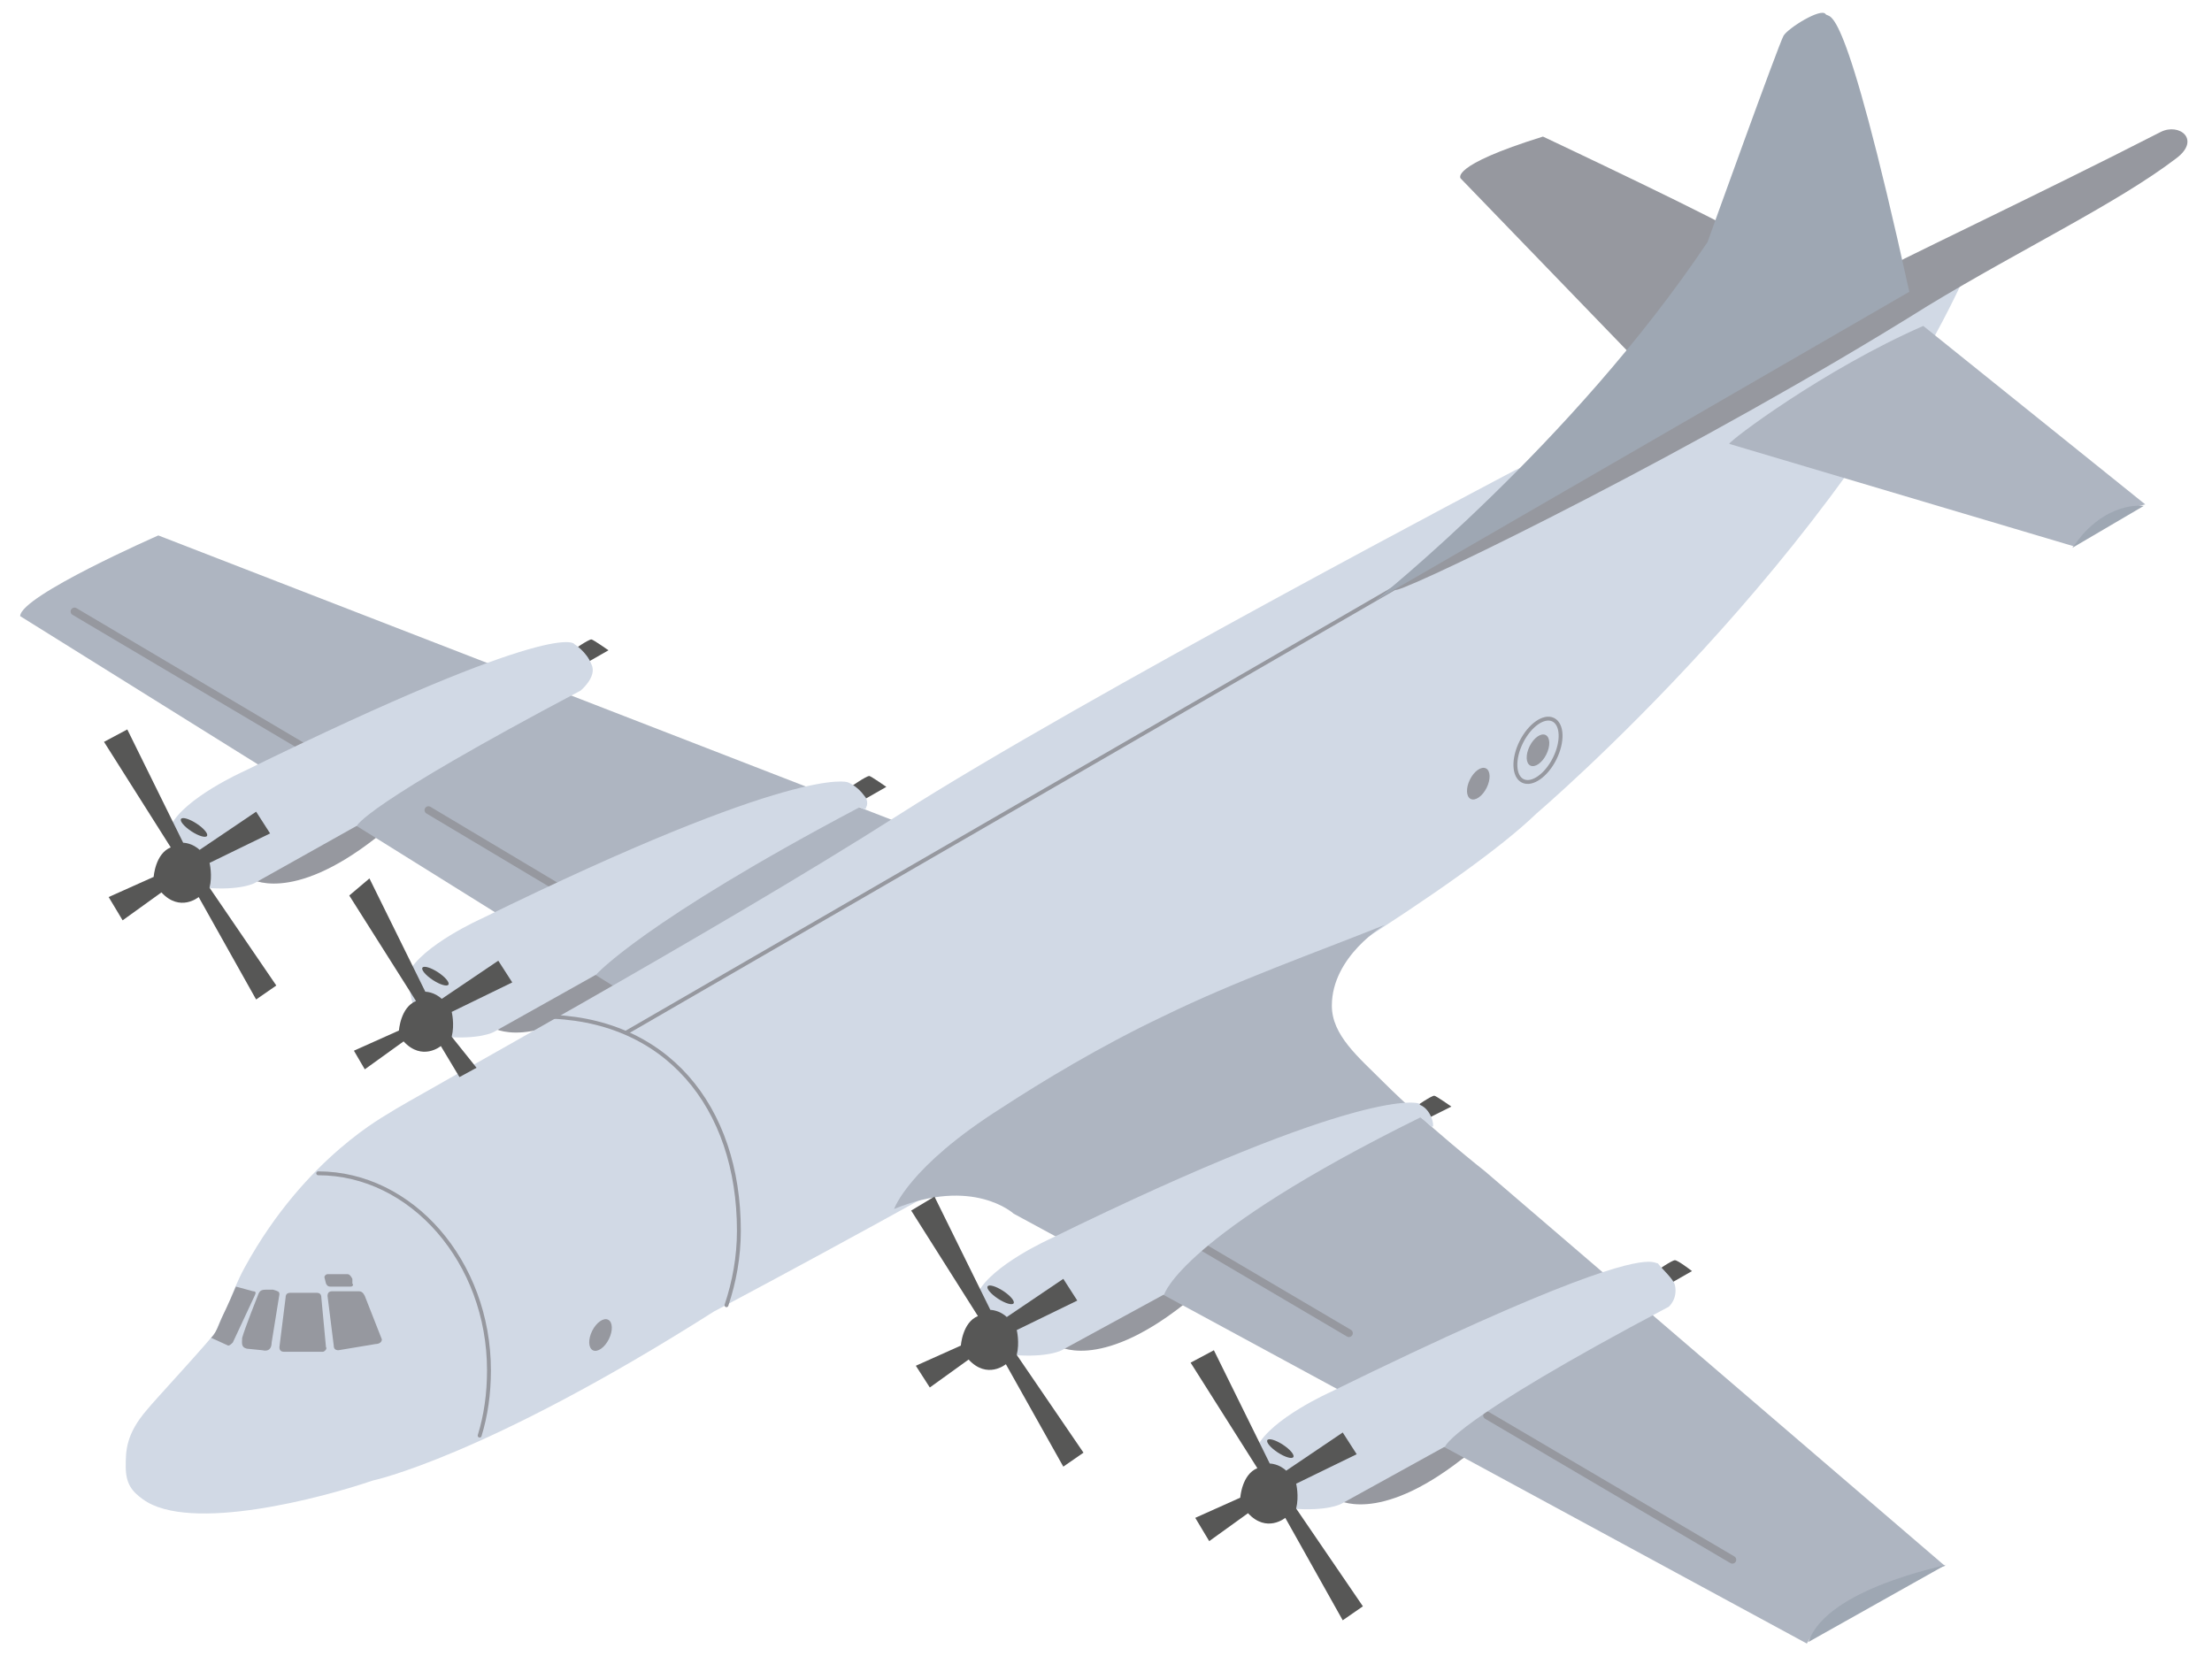 <?xml version="1.0" encoding="utf-8"?>
<!-- Generator: Adobe Illustrator 26.5.0, SVG Export Plug-In . SVG Version: 6.00 Build 0)  -->
<svg version="1.1" id="F-16" xmlns="http://www.w3.org/2000/svg" xmlns:xlink="http://www.w3.org/1999/xlink" x="0px" y="0px"
	 viewBox="0 0 142.5 107.2" style="enable-background:new 0 0 142.5 107.2;" xml:space="preserve">
<style type="text/css">
	.st0{fill:#96989F;}
	.st1{fill:#AEB5C1;}
	.st2{fill:none;stroke:#96989F;stroke-width:0.5;stroke-linecap:round;stroke-miterlimit:10;}
	.st3{fill:#575756;}
	.st4{fill:#D1D9E5;}
	.st5{fill:none;stroke:#96989F;stroke-width:0.25;stroke-linecap:round;stroke-miterlimit:10;}
	.st6{fill:none;stroke:#96989F;stroke-width:0.25;stroke-miterlimit:10;}
	.st7{fill:#9EA7B3;}
</style>
<g>
	<path class="st0" d="M105.5,23.3L94.1,11.5c0,0-0.8-0.8,5.3-2.7c0,0,12.3,5.8,12.7,6.3C112.5,15.5,105.5,23.3,105.5,23.3z"/>
	<path class="st0" d="M16.1,56.6c0,0,2.6,1.7,8.1-2.6l0.6-0.4L23,52.6C23,52.6,20.2,55.1,16.1,56.6z"/>
	<path class="st0" d="M31.7,66.2c0,0,2.6,1.7,8.1-2.6l0.6-0.4l-1.8-0.9C38.6,62.2,35.7,64.7,31.7,66.2z"/>
	<path class="st1" d="M57.9,53L10.2,34.5c0,0-8.9,3.9-8.9,5.2l38.8,24.2L57.9,53z"/>
	<line class="st2" x1="40.5" y1="59.9" x2="27.6" y2="52.2"/>
	<line class="st2" x1="20.5" y1="48.7" x2="4.8" y2="39.4"/>
	<path class="st0" d="M86.1,96.6c0,0,2.6,1.7,8.1-2.6l0.6-0.4L93,92.6C93,92.6,90.2,95.1,86.1,96.6z"/>
	<path class="st3" d="M91.2,71.3c0,0,1-0.7,1.2-0.7c0.1,0,1.1,0.7,1.1,0.7L92.1,72L91.2,71.3z"/>
	<path class="st0" d="M68.1,86.7c0,0,2.6,1.7,8.1-2.6l0.6-0.4L75,82.7C75,82.7,72.2,85.3,68.1,86.7z"/>
	<path class="st4" d="M126.9,17.1c0,0.1-0.1,0.2-0.1,0.2C118.5,35.8,99,52.4,99,52.4C89.6,61.5,46,84.5,46,84.5
		C31.2,93.9,24,95.4,24,95.4c-3.2,1.1-11.8,3.4-14.8,1.2c-0.7-0.5-1.1-1-1.1-2.1c0-1,0-2.1,1.4-3.7c0.3-0.4,4.2-4.6,4.4-5
		c0.2-0.5,0.4-1,0.7-1.5c0.4-1,0.7-1.8,1.2-2.7c3.9-7.1,9.2-9.8,9.3-9.9c1-0.7,20.9-11.6,32.8-19.2s39.7-22.2,39.7-22.2L126.9,17.1z
		"/>
	<path class="st1" d="M89.1,69.7c-1.6-1.6-3.3-3-3.3-4.9c0-3.2,3.4-5.2,3.4-5.2c-4.5,1.8-9.6,3.6-14.3,5.9c-4,1.9-7.8,4.2-10.4,5.9
		c-6,3.8-6.9,6.5-6.9,6.5c5.1-2.1,7.7,0.3,7.7,0.3l51.1,27.7c1.6-3.1,8.9-5,8.9-5L95.7,75.5C95.7,75.5,91.9,72.5,89.1,69.7z"/>
	<path class="st3" d="M106.7,81.9c0,0,1-0.7,1.2-0.7s1.1,0.7,1.1,0.7l-1.4,0.8L106.7,81.9z"/>
	<path class="st3" d="M36.9,41.9c0,0,1-0.7,1.2-0.7c0.1,0,1.1,0.7,1.1,0.7l-1.4,0.8L36.9,41.9z"/>
	<path class="st4" d="M38.1,42.8c0.4,0.8-0.7,1.7-0.7,1.7c-14,7.4-14.4,8.7-14.4,8.7l-6.6,3.7c0,0-0.9,0.5-3.2,0.3
		C11,57,11,53.2,11,53.2c0.9-1.8,4.7-3.5,4.7-3.5c20.4-10,21.3-8.2,21.3-8.2S37.8,42,38.1,42.8z"/>
	<ellipse transform="matrix(0.547 -0.837 0.837 0.547 -38.951 34.623)" class="st3" cx="12.5" cy="53.3" rx="0.3" ry="1"/>
	<path class="st3" d="M8.2,47l3.6,7.3c0,0,0.6,0,1.1,0.5s-0.1,0-0.1,0l3.7-2.5l0.9,1.4l-3.9,1.9c0,0,0.2,0.8,0,1.6l4.3,6.3l-1.3,0.9
		l-3.7-6.6c0,0-1.2,1-2.4-0.3l-2.5,1.8L7,57.8l2.9-1.3c0,0,0.1-1.5,1.1-1.9l-4.3-6.8L8.2,47z"/>
	<path class="st3" d="M54.8,50.7c0,0,1-0.7,1.2-0.7c0.1,0,1.1,0.7,1.1,0.7l-1.4,0.8L54.8,50.7z"/>
	<path class="st4" d="M55.7,51.3c0.2,0.2,0.2,0.6,0.1,0.7c0,0.3-0.4,0-0.4,0c-14,7.4-17,10.8-17,10.8l-6.6,3.7c0,0-0.9,0.5-3.2,0.3
		s-2.3-4.1-2.3-4.1c0.9-1.8,4.7-3.5,4.7-3.5c20.4-10,23.6-8.8,23.6-8.8S55.2,50.6,55.7,51.3z"/>
	<ellipse transform="matrix(0.547 -0.837 0.837 0.547 -39.967 52.01)" class="st3" cx="28.1" cy="62.9" rx="0.3" ry="1"/>
	<path class="st3" d="M23.8,56.6l3.6,7.3c0,0,0.6,0,1.1,0.5c0.5,0.5-0.1,0-0.1,0l3.7-2.5l0.9,1.4l-3.9,1.9c0,0,0.2,0.8,0,1.6l1.6,2
		l-1.1,0.6l-1.2-2c0,0-1.2,1-2.4-0.3l-2.5,1.8l-0.7-1.2l2.9-1.3c0,0,0.1-1.5,1.1-1.9l-4.3-6.8L23.8,56.6z"/>
	<path class="st1" d="M111.4,28.6c0-0.2,6.1-4.8,12.5-7.6l14.3,11.5c0,0-3.3,0.7-4.6,2.7L111.4,28.6z"/>
	<path class="st0" d="M120.9,17.6c0.1-0.2,10.5-5.1,18.3-9.1c1.2-0.6,2.6,0.5,1,1.7c-3.8,2.9-9.9,5.8-16,9.5
		C109.5,28.9,91.6,37.6,90,38C87.7,38.4,120.9,17.6,120.9,17.6z"/>
	<line class="st5" x1="90" y1="37.8" x2="40.4" y2="66.5"/>
	<path class="st5" d="M34.9,65.5c8,0,12.7,5.8,12.7,13.8c0,1.7-0.3,3.3-0.8,4.8"/>
	<path class="st5" d="M20.5,75.6c6,0,11,5.7,11,12.7c0,1.5-0.2,2.9-0.6,4.2"/>
	<path class="st0" d="M20.8,87.1l-2.5,0c-0.2,0-0.3-0.1-0.3-0.3l0.4-3.2c0-0.2,0.1-0.3,0.3-0.3l1.7,0c0.2,0,0.3,0.1,0.3,0.3l0.3,3.2
		C21.1,86.9,20.9,87.1,20.8,87.1z"/>
	<path class="st0" d="M14.7,86.7l-1.1-0.5c0,0-0.1,0.1,0,0c0.1-0.1,0.2-0.2,0.4-0.6c0.4-1,0.7-1.5,1.2-2.7l1.1,0.3
		c0.2,0,0.2,0.1,0.1,0.3L15,86.5C14.9,86.6,14.8,86.7,14.7,86.7z"/>
	<path class="st0" d="M24.2,86.6L21.8,87c-0.2,0-0.3-0.1-0.3-0.3l-0.4-3.2c0-0.2,0.1-0.3,0.3-0.3h1.7c0.2,0,0.3,0.1,0.4,0.3l1.1,2.8
		C24.6,86.5,24.4,86.6,24.2,86.6z"/>
	<path class="st0" d="M16.9,87l-1-0.1c-0.4-0.1-0.3-0.4-0.3-0.7c0.2-0.7,1-2.7,1-2.7c0.1-0.3,0.2-0.4,0.5-0.4l0.5,0
		c0.3,0.1,0.4,0.1,0.4,0.3l-0.5,3.1C17.5,86.9,17.3,87.1,16.9,87z"/>
	<path class="st0" d="M22.6,82.9h-1.3c-0.1,0-0.2,0-0.3-0.2l-0.1-0.4c0-0.1,0.1-0.2,0.2-0.2l1.3,0c0.1,0,0.2,0.1,0.3,0.3l0,0.3
		C22.8,82.8,22.7,82.9,22.6,82.9z"/>
	<ellipse transform="matrix(0.447 -0.895 0.895 0.447 -55.538 82.124)" class="st0" cx="38.6" cy="86" rx="1.1" ry="0.6"/>
	<ellipse transform="matrix(0.447 -0.895 0.895 0.447 7.482 113.124)" class="st0" cx="95.2" cy="50.5" rx="1.1" ry="0.6"/>
	<ellipse transform="matrix(0.447 -0.895 0.895 0.447 11.598 115.359)" class="st0" cx="99" cy="48.3" rx="1.1" ry="0.6"/>
	<ellipse transform="matrix(0.447 -0.895 0.895 0.447 11.598 115.359)" class="st6" cx="99" cy="48.3" rx="2.2" ry="1.2"/>
	<path class="st7" d="M88.6,38.7c0,0,12.7-10.1,21.4-23.1c0,0,4.6-12.8,4.9-13.3s2.4-1.8,2.7-1.4s1.1-1.6,5.4,17.9L88.6,38.7z"/>
	<path class="st7" d="M133.5,35.3l4.6-2.7C138.1,32.6,135.6,32.2,133.5,35.3z"/>
	<path class="st7" d="M116.5,105.8l8.9-5C125.4,100.9,117.7,102.3,116.5,105.8z"/>
	<line class="st2" x1="86.9" y1="85.9" x2="74" y2="78.3"/>
	<line class="st2" x1="111.6" y1="100.5" x2="95.8" y2="91.2"/>
	<path class="st4" d="M91.5,71.2c0.7,0.3,0.9,1.3,0.8,1.4c0,0-0.1,0-0.2-0.1c-0.3-0.3-0.6-0.5-0.6-0.5C76.1,79.6,75,83.4,75,83.4
		L68.4,87c0,0-0.9,0.5-3.2,0.3S63,83.3,63,83.3c0.9-1.8,4.7-3.5,4.7-3.5c20.4-10,23.7-8.7,23.7-8.7L91.5,71.2z"/>
	<ellipse transform="matrix(0.547 -0.837 0.837 0.547 -40.626 91.797)" class="st3" cx="64.5" cy="83.4" rx="0.3" ry="1"/>
	<path class="st3" d="M60.2,77.1l3.6,7.3c0,0,0.6,0,1.1,0.5c0.5,0.5-0.1,0-0.1,0l3.7-2.5l0.9,1.4l-3.9,1.9c0,0,0.2,0.8,0,1.6
		l4.3,6.3l-1.3,0.9l-3.7-6.6c0,0-1.2,1-2.4-0.3l-2.5,1.8L59,88l2.9-1.3c0,0,0.1-1.5,1.1-1.9l-4.3-6.8L60.2,77.1z"/>
	<path class="st4" d="M107.9,82.8c0.2,0.9-0.4,1.4-0.4,1.4c-14,7.4-14.4,9-14.4,9l-6.7,3.7c0,0-0.9,0.5-3.2,0.3S81,93.2,81,93.2
		c0.9-1.8,4.7-3.5,4.7-3.5c15.3-7.5,19.3-8.4,20.5-8.4c0.4,0,0.5,0.1,0.6,0.1C107.1,81.8,107.8,82.4,107.9,82.8z"/>
	<ellipse transform="matrix(0.547 -0.837 0.837 0.547 -40.738 111.355)" class="st3" cx="82.5" cy="93.3" rx="0.3" ry="1"/>
	<path class="st3" d="M78.2,87l3.6,7.3c0,0,0.6,0,1.1,0.5s-0.1,0-0.1,0l3.7-2.5l0.9,1.4l-3.9,1.9c0,0,0.2,0.8,0,1.6l4.3,6.3
		l-1.3,0.9l-3.7-6.6c0,0-1.2,1-2.4-0.3l-2.5,1.8L77,97.8l2.9-1.3c0,0,0.1-1.5,1.1-1.9l-4.3-6.8L78.2,87z"/>
</g>
</svg>
